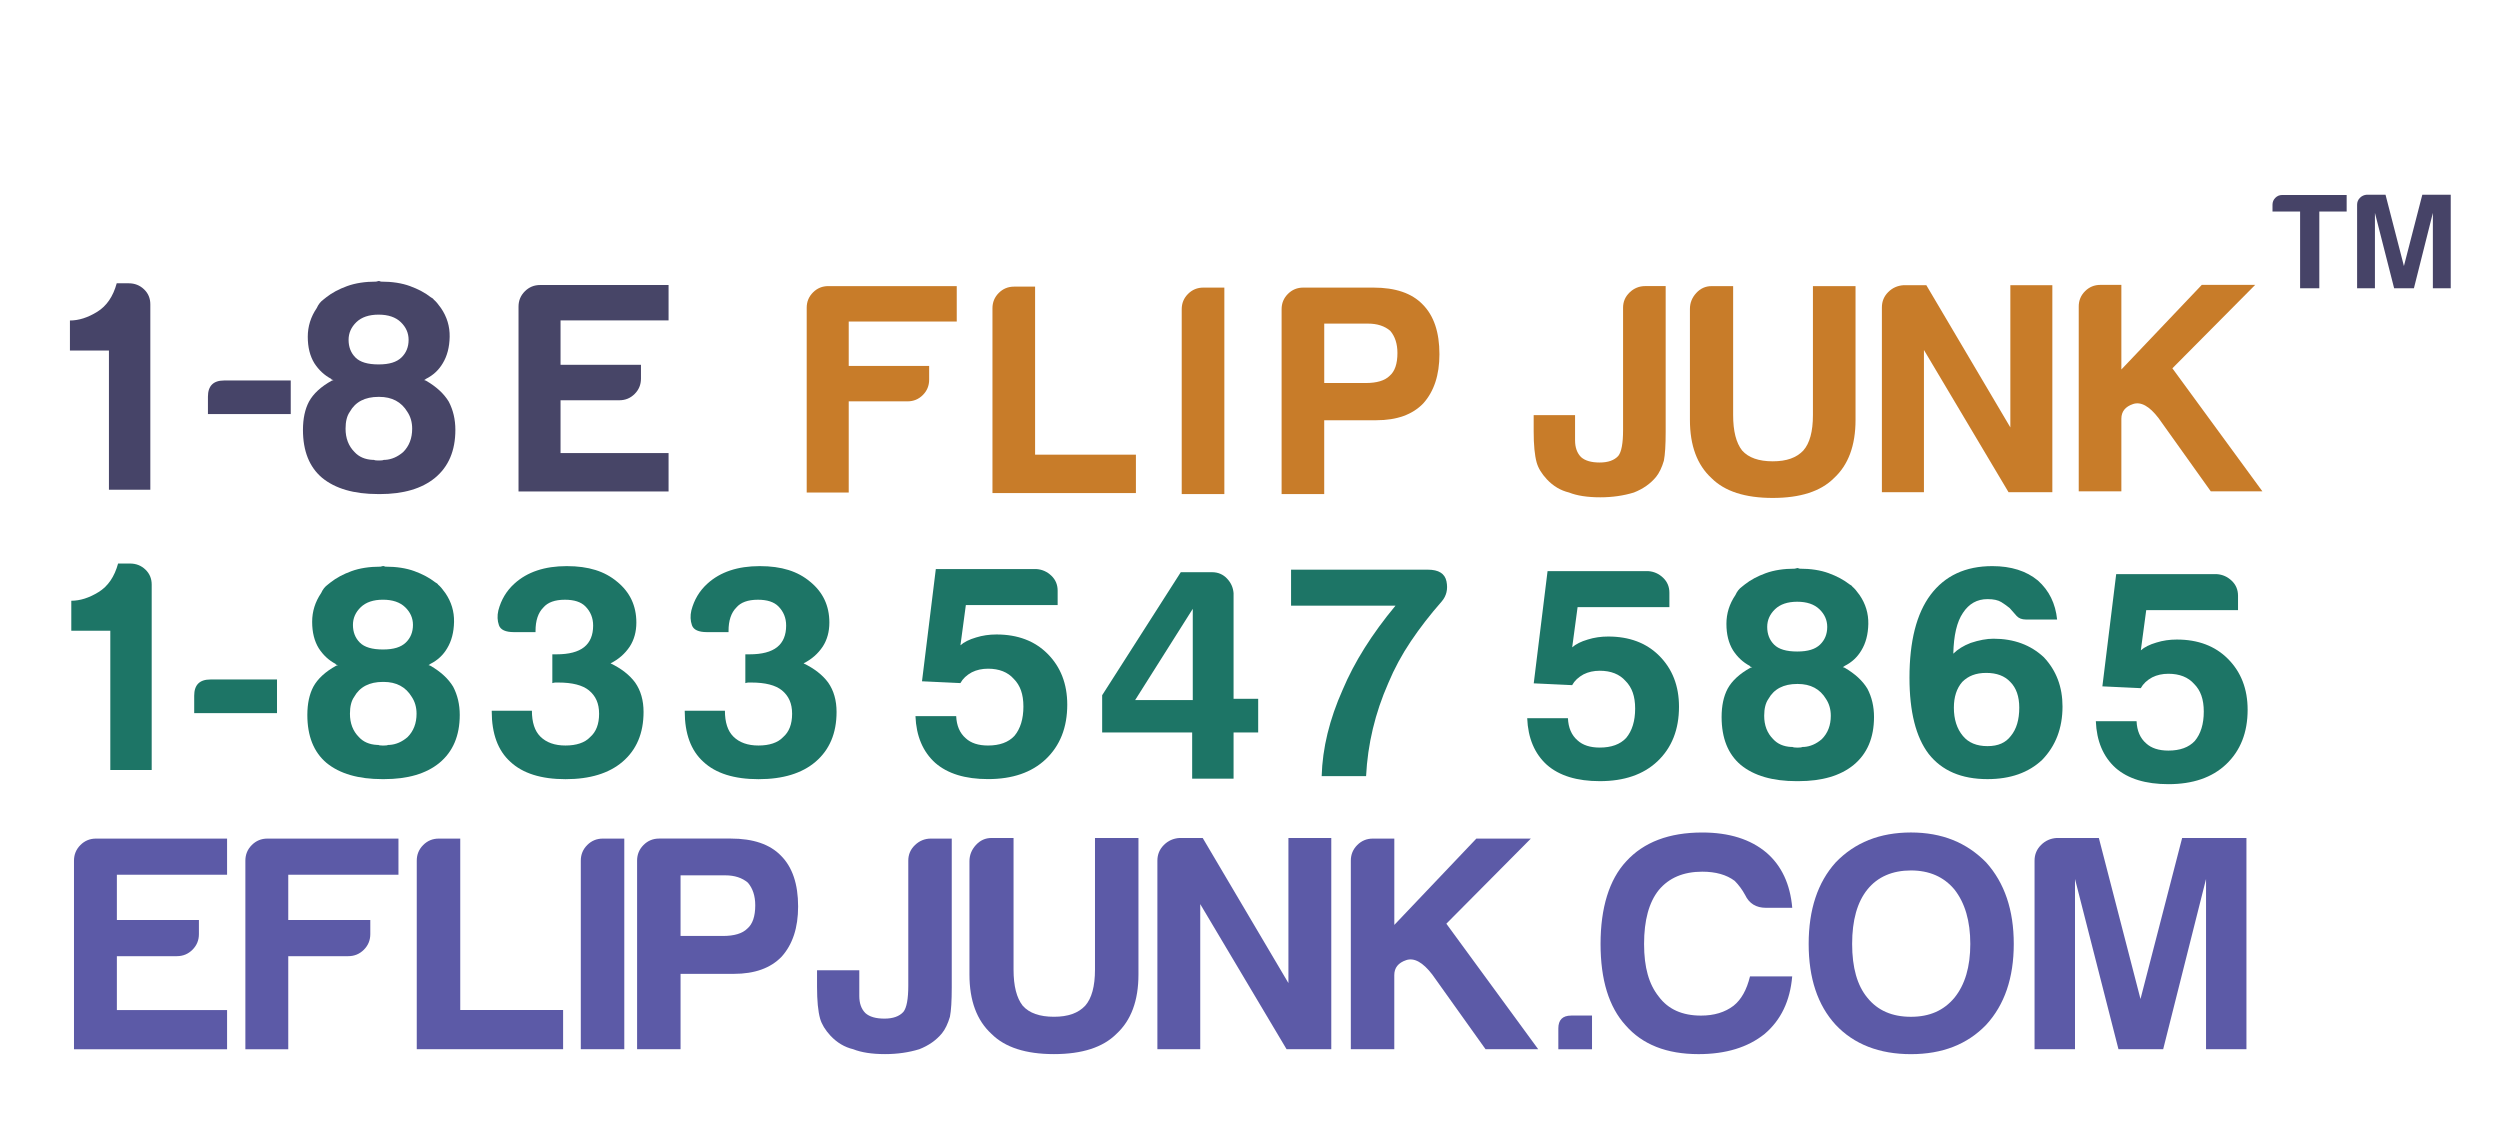 <?xml version="1.0" encoding="UTF-8"?><svg xmlns="http://www.w3.org/2000/svg" viewBox="0 0 986.36 442.13"><g id="TM"><path d="M907.49,113.74v-30.28h-10.89v-2.68c0-1.07.37-1.98,1.12-2.73s1.66-1.12,2.72-1.12h25.42v6.53h-10.79v30.28h-7.58Z" style="fill:#464367; stroke-width:0px;"/><path d="M929.98,113.74v-32.96c0-1.07.37-1.98,1.12-2.73s1.66-1.16,2.72-1.23h7.37l7.26,28.14,7.26-28.14h11.21v36.92h-7.05v-29.75l-7.48,29.75h-7.8l-7.58-29.75v29.75h-7.05Z" style="fill:#464367; stroke-width:0px;"/></g><g id="Layer_7"><path d="M29.19,413.97v-74.41c0-2.42.85-4.47,2.54-6.16s3.74-2.54,6.16-2.54h51.7v14.25h-43.48v17.88h32.37v5.56c0,2.42-.85,4.47-2.54,6.16-1.69,1.69-3.74,2.54-6.16,2.54h-23.67v21.26h43.48v15.46H29.19Z" style="fill:#5c5aa7; stroke-width:0px;"/><path d="M96.81,413.97v-74.41c0-2.42.85-4.47,2.54-6.16s3.74-2.54,6.16-2.54h51.7v14.25h-43.48v17.88h32.37v5.56c0,2.42-.85,4.47-2.54,6.16-1.69,1.69-3.74,2.54-6.16,2.54h-23.67v36.72h-16.91Z" style="fill:#5c5aa7; stroke-width:0px;"/><path d="M164.43,413.97v-74.41c0-2.42.85-4.47,2.54-6.16s3.74-2.54,6.16-2.54h8.46v67.64h40.58v15.46h-57.74Z" style="fill:#5c5aa7; stroke-width:0px;"/><path d="M229.15,413.97v-74.41c0-2.42.85-4.47,2.54-6.16s3.74-2.54,6.16-2.54h8.46v83.1h-17.15Z" style="fill:#5c5aa7; stroke-width:0px;"/><path d="M268.51,384.25v29.71h-17.15v-74.41c0-2.42.85-4.47,2.54-6.16s3.74-2.54,6.16-2.54h28.26c8.86,0,15.46,2.26,19.81,6.76,4.51,4.51,6.76,11.2,6.76,20.05,0,8.38-2.17,14.98-6.52,19.81-4.35,4.51-10.63,6.76-18.84,6.76h-21.02ZM268.51,369.28h16.67c4.51,0,7.73-.97,9.66-2.9,2.09-1.77,3.14-4.83,3.14-9.18,0-3.7-.97-6.68-2.9-8.94-2.26-1.93-5.24-2.9-8.94-2.9h-17.63v23.92Z" style="fill:#5c5aa7; stroke-width:0px;"/><path d="M322.36,382.81h16.67v10.15c0,2.9.8,5.16,2.42,6.76,1.61,1.45,4.11,2.17,7.49,2.17s5.88-.88,7.49-2.66c1.29-1.61,1.93-5.07,1.93-10.39v-49.28c0-2.42.88-4.47,2.66-6.16,1.77-1.69,3.87-2.54,6.28-2.54h8.21v58.7c0,5.32-.24,9.18-.72,11.6-.81,2.74-1.85,4.92-3.14,6.52-2.26,2.74-5.24,4.83-8.94,6.28-4.19,1.29-8.7,1.93-13.53,1.93-5.16,0-9.34-.65-12.56-1.93-3.38-.8-6.36-2.57-8.94-5.31-2.09-2.25-3.46-4.51-4.11-6.76-.81-2.9-1.21-7.08-1.21-12.56v-6.52Z" style="fill:#5c5aa7; stroke-width:0px;"/><path d="M399.89,330.62v51.94c0,6.44,1.21,11.2,3.62,14.25,2.57,2.9,6.68,4.35,12.32,4.35s9.58-1.45,12.32-4.35c2.57-2.9,3.87-7.65,3.87-14.25v-51.94h17.15v53.87c0,10.31-2.9,18.12-8.7,23.43-5.31,5.31-13.53,7.97-24.64,7.97s-19.33-2.66-24.64-7.97c-5.8-5.32-8.7-13.12-8.7-23.43v-44.69c0-2.42.85-4.55,2.54-6.4,1.69-1.85,3.74-2.78,6.16-2.78h8.7Z" style="fill:#5c5aa7; stroke-width:0px;"/><path d="M456.64,413.97v-74.41c0-2.42.85-4.47,2.54-6.16s3.74-2.62,6.16-2.78h9.18l33.82,57.25v-57.25h16.91v83.34h-17.64l-34.06-57.25v57.25h-16.91Z" style="fill:#5c5aa7; stroke-width:0px;"/><path d="M532.96,413.97v-74.41c0-2.42.85-4.47,2.54-6.16s3.74-2.54,6.16-2.54h8.46v34.06l32.37-34.06h21.5l-33.34,33.58,36.24,49.52h-20.78l-21.02-29.47c-3.71-4.83-7.13-6.72-10.27-5.68-3.14,1.05-4.71,3.02-4.71,5.92v29.23h-17.15Z" style="fill:#5c5aa7; stroke-width:0px;"/><path d="M619.91,400.68h8.21v13.29h-13.29v-8.21c0-3.38,1.69-5.07,5.07-5.07Z" style="fill:#5c5aa7; stroke-width:0px;"/><path d="M707.1,385.22c-.81,9.66-4.43,17.23-10.87,22.71-6.61,5.31-15.3,7.97-26.09,7.97-12.56,0-22.15-3.78-28.75-11.35-6.61-7.25-9.9-17.96-9.9-32.13s3.38-25.37,10.15-32.61c6.92-7.57,16.91-11.35,29.96-11.35,10.63,0,19.08,2.66,25.37,7.97,5.96,5.16,9.34,12.4,10.15,21.74h-10.39c-3.87,0-6.61-1.69-8.21-5.07-1.13-2.09-2.5-3.94-4.11-5.56-3.22-2.42-7.49-3.62-12.8-3.62-7.41,0-13.13,2.42-17.15,7.25-3.87,4.83-5.8,11.92-5.8,21.26s1.93,15.94,5.8,20.78c3.7,4.99,9.26,7.49,16.67,7.49,5.15,0,9.42-1.29,12.8-3.86,3.06-2.42,5.23-6.28,6.52-11.6h16.67Z" style="fill:#5c5aa7; stroke-width:0px;"/><path d="M713.6,372.42c0-13.53,3.54-24.24,10.63-32.13,7.57-7.89,17.47-11.84,29.71-11.84s21.98,3.95,29.71,11.84c7.25,8.06,10.87,18.76,10.87,32.13s-3.62,24-10.87,31.89c-7.41,7.73-17.31,11.6-29.71,11.6s-22.47-3.87-29.71-11.6c-7.09-7.73-10.63-18.36-10.63-31.89ZM730.75,372.42c0,9.34,2.01,16.43,6.04,21.26,4.02,4.99,9.74,7.49,17.15,7.49s12.96-2.5,17.15-7.49c4.19-5.15,6.28-12.24,6.28-21.26s-2.09-16.19-6.28-21.5c-4.19-4.99-9.9-7.49-17.15-7.49s-13.13,2.5-17.15,7.49c-4.03,4.99-6.04,12.16-6.04,21.5Z" style="fill:#5c5aa7; stroke-width:0px;"/><path d="M802.72,413.97v-74.41c0-2.42.85-4.47,2.54-6.16s3.74-2.62,6.16-2.78h16.67l16.43,63.53,16.43-63.53h25.37v83.34h-15.94v-67.16l-16.91,67.16h-17.64l-17.15-67.16v67.16h-15.94Z" style="fill:#5c5aa7; stroke-width:0px;"/></g><g id="Layer_6"><path d="M42.98,193.22v-54.93h-15.39v-11.84c3.47,0,7.06-1.14,10.77-3.43,3.71-2.29,6.27-6.04,7.69-11.25h4.73c2.37,0,4.38.79,6.04,2.37,1.66,1.58,2.49,3.55,2.49,5.92v73.16h-16.34Z" style="fill:#464468; stroke-width:0px;"/><path d="M82.04,163.38v-6.87c0-4.26,2.13-6.39,6.39-6.39h26.28v13.26h-32.67Z" style="fill:#464468; stroke-width:0px;"/><path d="M466.24,194.92v-72.92c0-2.37.83-4.38,2.49-6.04s3.67-2.49,6.04-2.49h8.29v81.45h-16.81Z" style="fill:#c87c29; stroke-width:0px;"/><path d="M204.58,193.9v-72.92c0-2.37.83-4.38,2.49-6.04s3.67-2.49,6.04-2.49h50.67v13.97h-42.62v17.52h31.73v5.45c0,2.37-.83,4.38-2.49,6.04-1.66,1.66-3.67,2.49-6.04,2.49h-23.2v20.83h42.62v15.15h-59.19Z" style="fill:#474567; stroke-width:0px;"/><path d="M149.84,194.93h-.71c-9.47,0-16.81-2.13-22.02-6.39-5.05-4.26-7.58-10.57-7.58-18.94,0-4.42.79-8.13,2.37-11.13,1.73-3.16,4.73-5.92,9-8.29l.71-.24c-.16,0-.36-.04-.59-.12-.24-.08-.36-.2-.36-.35-2.69-1.42-4.89-3.47-6.63-6.16-1.74-2.84-2.6-6.31-2.6-10.42s1.18-7.89,3.55-11.36c.63-1.42,1.5-2.52,2.6-3.32.16-.16.35-.31.59-.47.24-.16.43-.31.59-.47,2.21-1.74,4.93-3.2,8.17-4.38,3.23-1.18,7.06-1.78,11.48-1.78l.95-.24h.24l.71.24c4.42,0,8.25.59,11.48,1.78,3.23,1.18,5.96,2.64,8.17,4.38.63.32,1.02.63,1.18.95.79.63,1.73,1.74,2.84,3.32,2.37,3.47,3.51,7.26,3.43,11.36-.08,4.11-.99,7.58-2.72,10.42-1.58,2.69-3.79,4.74-6.63,6.16-.16.16-.4.32-.71.47l.71.24c4.1,2.37,7.1,5.13,9,8.29,1.73,3.31,2.6,7.02,2.6,11.13,0,8.21-2.69,14.52-8.05,18.94-5.21,4.26-12.47,6.39-21.78,6.39ZM151.5,181.44h.47c2.52-.16,4.89-1.18,7.1-3.08,2.37-2.37,3.55-5.45,3.55-9.23,0-2.52-.63-4.74-1.89-6.63-2.37-3.94-6.08-5.92-11.13-5.92h-.24c-5.37,0-9.16,1.98-11.36,5.92-1.11,1.58-1.66,3.79-1.66,6.63,0,3.79,1.18,6.87,3.55,9.23,1.73,1.89,4.1,2.92,7.1,3.08h.47c.31.16.87.24,1.66.24h.71c.79,0,1.34-.08,1.66-.24ZM149.37,124.14c-3.79,0-6.71.99-8.76,2.96-2.05,1.98-3.08,4.3-3.08,6.98,0,2.84.91,5.17,2.72,6.98,1.81,1.82,4.85,2.72,9.12,2.72s7.1-.91,9-2.72c1.89-1.81,2.84-4.14,2.84-6.98,0-2.68-1.03-5.01-3.08-6.98-2.05-1.97-4.97-2.96-8.76-2.96Z" style="fill:#474567; stroke-width:0px;"/><path d="M318.28,194.33v-72.92c0-2.37.83-4.38,2.49-6.04s3.67-2.49,6.04-2.49h50.67v13.97h-42.62v17.52h31.73v5.45c0,2.37-.83,4.38-2.49,6.04-1.66,1.66-3.67,2.49-6.04,2.49h-23.2v35.99h-16.57Z" style="fill:#c87c29; stroke-width:0px;"/><path d="M391.57,194.54v-72.92c0-2.37.83-4.38,2.49-6.04s3.67-2.49,6.04-2.49h8.29v66.29h39.78v15.15h-56.59Z" style="fill:#c87c29; stroke-width:0px;"/><path d="M605.09,163.78h16.34v9.94c0,2.84.79,5.05,2.37,6.63,1.58,1.42,4.02,2.13,7.34,2.13s5.76-.87,7.34-2.6c1.26-1.58,1.89-4.97,1.89-10.18v-48.3c0-2.37.87-4.38,2.6-6.04,1.73-1.66,3.79-2.49,6.16-2.49h8.05v57.53c0,5.21-.24,9-.71,11.37-.79,2.69-1.82,4.82-3.08,6.39-2.21,2.69-5.13,4.73-8.76,6.16-4.11,1.26-8.52,1.89-13.26,1.89-5.05,0-9.16-.63-12.31-1.89-3.31-.79-6.24-2.52-8.76-5.21-2.05-2.21-3.4-4.42-4.02-6.63-.79-2.84-1.18-6.94-1.18-12.31v-6.39Z" style="fill:#c87c29; stroke-width:0px;"/><path d="M522.46,165.8v29.12h-16.81v-72.92c0-2.37.83-4.38,2.49-6.04s3.67-2.49,6.04-2.49h27.7c8.68,0,15.15,2.21,19.41,6.63,4.42,4.42,6.63,10.97,6.63,19.65,0,8.21-2.13,14.68-6.39,19.42-4.26,4.42-10.42,6.63-18.47,6.63h-20.6ZM522.46,151.12h16.34c4.42,0,7.58-.95,9.47-2.84,2.05-1.74,3.08-4.74,3.08-9,0-3.63-.95-6.55-2.84-8.76-2.21-1.89-5.13-2.84-8.76-2.84h-17.28v23.44Z" style="fill:#c87c29; stroke-width:0px;"/><path d="M683.8,112.88v50.9c0,6.31,1.18,10.97,3.55,13.97,2.52,2.84,6.55,4.26,12.07,4.26s9.39-1.42,12.07-4.26c2.52-2.84,3.79-7.5,3.79-13.97v-50.9h16.81v52.8c0,10.1-2.84,17.76-8.52,22.97-5.21,5.21-13.26,7.81-24.15,7.81s-18.94-2.6-24.15-7.81c-5.68-5.21-8.52-12.86-8.52-22.97v-43.8c0-2.37.83-4.46,2.49-6.27,1.66-1.81,3.67-2.72,6.04-2.72h8.52Z" style="fill:#c87c29; stroke-width:0px;"/><path d="M742.49,194.2v-72.92c0-2.37.83-4.38,2.49-6.04s3.67-2.56,6.04-2.72h9l33.15,56.11v-56.11h16.57v81.68h-17.28l-33.38-56.11v56.11h-16.57Z" style="fill:#c87c29; stroke-width:0px;"/><path d="M820.15,193.85v-72.92c0-2.37.83-4.38,2.49-6.04s3.67-2.49,6.04-2.49h8.29v33.38l31.73-33.38h21.07l-32.67,32.91,35.51,48.54h-20.36l-20.6-28.88c-3.63-4.74-6.98-6.59-10.06-5.56-3.08,1.03-4.62,2.96-4.62,5.8v28.65h-16.81Z" style="fill:#c87c29; stroke-width:0px;"/><path d="M43.52,303.79v-54.93h-15.39v-11.84c3.47,0,7.06-1.14,10.77-3.43,3.71-2.29,6.27-6.04,7.69-11.25h4.73c2.37,0,4.38.79,6.04,2.37,1.66,1.58,2.49,3.55,2.49,5.92v73.16h-16.34Z" style="fill:#1d7566; stroke-width:0px;"/><path d="M151.57,307.4h-.71c-9.47,0-16.81-2.13-22.02-6.39-5.05-4.26-7.58-10.57-7.58-18.94,0-4.42.79-8.13,2.37-11.13,1.73-3.16,4.73-5.92,9-8.29l.71-.24c-.16,0-.36-.04-.59-.12-.24-.08-.36-.2-.36-.36-2.69-1.42-4.89-3.47-6.63-6.16-1.74-2.84-2.6-6.31-2.6-10.42s1.18-7.89,3.55-11.37c.63-1.42,1.5-2.52,2.6-3.31.16-.16.35-.31.59-.47.24-.16.43-.31.59-.47,2.21-1.73,4.93-3.2,8.17-4.38,3.23-1.18,7.06-1.78,11.48-1.78l.95-.24h.24l.71.24c4.42,0,8.25.59,11.48,1.78,3.23,1.18,5.96,2.65,8.17,4.38.63.32,1.02.63,1.18.95.79.63,1.73,1.74,2.84,3.31,2.37,3.47,3.51,7.26,3.43,11.37-.08,4.11-.99,7.58-2.72,10.42-1.58,2.69-3.79,4.74-6.63,6.16-.16.16-.4.32-.71.47l.71.24c4.1,2.37,7.1,5.13,9,8.29,1.73,3.31,2.6,7.03,2.6,11.13,0,8.21-2.69,14.52-8.05,18.94-5.21,4.26-12.47,6.39-21.78,6.39ZM153.23,293.9h.47c2.52-.16,4.89-1.18,7.1-3.08,2.37-2.37,3.55-5.45,3.55-9.23,0-2.52-.63-4.74-1.89-6.63-2.37-3.94-6.08-5.92-11.13-5.92h-.24c-5.37,0-9.16,1.98-11.36,5.92-1.11,1.58-1.66,3.79-1.66,6.63,0,3.79,1.18,6.87,3.55,9.23,1.73,1.89,4.1,2.92,7.1,3.08h.47c.31.16.87.24,1.66.24h.71c.79,0,1.34-.08,1.66-.24ZM151.09,236.61c-3.79,0-6.71.99-8.76,2.96-2.05,1.98-3.08,4.3-3.08,6.98,0,2.84.91,5.17,2.72,6.98,1.81,1.82,4.85,2.72,9.12,2.72s7.1-.91,9-2.72c1.89-1.81,2.84-4.14,2.84-6.98,0-2.68-1.03-5.01-3.08-6.98-2.05-1.97-4.97-2.96-8.76-2.96Z" style="fill:#1d7566; stroke-width:0px;"/><path d="M76.62,281.35v-6.87c0-4.26,2.13-6.39,6.39-6.39h26.28v13.26h-32.67Z" style="fill:#1d7566; stroke-width:0px;"/><path d="M194,280.41h15.86c0,4.58,1.1,7.97,3.31,10.18,2.37,2.37,5.68,3.55,9.94,3.55s7.65-1.1,9.71-3.31c2.37-2.05,3.55-5.13,3.55-9.23s-1.34-7.02-4.02-9.23c-2.53-2.05-6.55-3.08-12.07-3.08h-1.18c-.32,0-.71.08-1.18.24v-11.37h1.66c4.89,0,8.52-.95,10.89-2.84,2.37-1.89,3.55-4.74,3.55-8.52,0-3-1.03-5.52-3.08-7.58-1.74-1.74-4.42-2.6-8.05-2.6-3.95,0-6.79,1.03-8.52,3.08-2.05,2.05-3.08,5.13-3.08,9.23v.47h-8.52c-3.31,0-5.29-.91-5.92-2.72-.63-1.81-.71-3.75-.24-5.8,1.1-4.26,3.23-7.81,6.39-10.65,5.05-4.58,11.92-6.87,20.6-6.87s14.99,2.05,19.89,6.16c5.05,4.11,7.58,9.47,7.58,16.1,0,3.63-.87,6.79-2.6,9.47-1.89,2.84-4.42,5.05-7.58,6.63,4.26,2.05,7.5,4.58,9.71,7.58,2.21,3.16,3.31,7.03,3.31,11.6,0,8.37-2.76,14.92-8.29,19.65-5.37,4.58-12.87,6.87-22.49,6.87s-16.89-2.29-21.78-6.87c-4.89-4.42-7.34-11.05-7.34-19.89v-.24Z" style="fill:#1d7566; stroke-width:0px;"/><path d="M270.15,280.41h15.86c0,4.58,1.1,7.97,3.31,10.18,2.37,2.37,5.68,3.55,9.94,3.55s7.65-1.1,9.71-3.31c2.37-2.05,3.55-5.13,3.55-9.23s-1.34-7.02-4.02-9.23c-2.53-2.05-6.55-3.08-12.07-3.08h-1.18c-.32,0-.71.08-1.18.24v-11.37h1.66c4.89,0,8.52-.95,10.89-2.84,2.37-1.89,3.55-4.74,3.55-8.52,0-3-1.03-5.52-3.08-7.58-1.74-1.74-4.42-2.6-8.05-2.6-3.95,0-6.79,1.03-8.52,3.08-2.05,2.05-3.08,5.13-3.08,9.23v.47h-8.52c-3.31,0-5.29-.91-5.92-2.72-.63-1.81-.71-3.75-.24-5.8,1.1-4.26,3.23-7.81,6.39-10.65,5.05-4.58,11.92-6.87,20.6-6.87s14.99,2.05,19.89,6.16c5.05,4.11,7.58,9.47,7.58,16.1,0,3.63-.87,6.79-2.6,9.47-1.89,2.84-4.42,5.05-7.58,6.63,4.26,2.05,7.5,4.58,9.71,7.58,2.21,3.16,3.31,7.03,3.31,11.6,0,8.37-2.76,14.92-8.29,19.65-5.37,4.58-12.87,6.87-22.49,6.87s-16.89-2.29-21.78-6.87c-4.89-4.42-7.34-11.05-7.34-19.89v-.24Z" style="fill:#1d7566; stroke-width:0px;"/><path d="M361.16,282.54h16.1c.16,3.79,1.42,6.71,3.79,8.76,2.05,1.89,4.97,2.84,8.76,2.84,4.58,0,8.05-1.26,10.42-3.79,2.37-2.84,3.55-6.71,3.55-11.6s-1.27-8.36-3.79-10.89c-2.37-2.68-5.76-4.03-10.18-4.03-2.37,0-4.5.47-6.39,1.42-2.05,1.11-3.55,2.53-4.5,4.26l-15.15-.71,5.45-44.27h39.78c2.21.16,4.14,1.03,5.8,2.6,1.66,1.58,2.49,3.55,2.49,5.92v5.68h-36.22l-2.13,15.86c1.42-1.26,3.47-2.29,6.16-3.08,2.52-.79,5.21-1.18,8.05-1.18,8.36,0,15.07,2.53,20.12,7.58,5.21,5.21,7.81,11.92,7.81,20.12,0,9-2.84,16.18-8.52,21.55-5.53,5.21-13.1,7.81-22.73,7.81-9,0-15.94-2.13-20.83-6.39-4.89-4.42-7.5-10.57-7.81-18.47Z" style="fill:#1d7566; stroke-width:0px;"/><path d="M470.36,307.21v-18.23h-35.51v-14.68l31.02-48.54h12.31c2.37,0,4.34.83,5.92,2.49,1.58,1.66,2.44,3.59,2.6,5.8v41.67h9.71v13.26h-9.71v18.23h-16.34ZM470.6,276.2v-35.99l-22.73,35.99h22.73Z" style="fill:#1d7566; stroke-width:0px;"/><path d="M538.98,306.21h-17.52c.31-11.05,3.08-22.41,8.29-34.09,4.58-10.89,11.52-21.94,20.83-33.15h-41.2v-14.21h53.98c4.26,0,6.71,1.54,7.34,4.62.63,3.08,0,5.72-1.89,7.93-4.58,5.21-8.64,10.46-12.19,15.74-3.55,5.29-6.51,10.77-8.88,16.46-5.21,11.84-8.13,24.07-8.76,36.7Z" style="fill:#1d7566; stroke-width:0px;"/><path d="M602.52,283.35h16.1c.16,3.79,1.42,6.71,3.79,8.76,2.05,1.89,4.97,2.84,8.76,2.84,4.58,0,8.05-1.26,10.42-3.79,2.37-2.84,3.55-6.71,3.55-11.6s-1.27-8.36-3.79-10.89c-2.37-2.68-5.76-4.03-10.18-4.03-2.37,0-4.5.47-6.39,1.42-2.05,1.11-3.55,2.53-4.5,4.26l-15.15-.71,5.45-44.27h39.78c2.21.16,4.14,1.03,5.8,2.6,1.66,1.58,2.49,3.55,2.49,5.92v5.68h-36.22l-2.13,15.86c1.42-1.26,3.47-2.29,6.16-3.08,2.52-.79,5.21-1.18,8.05-1.18,8.36,0,15.07,2.53,20.12,7.58,5.21,5.21,7.81,11.92,7.81,20.12,0,9-2.84,16.18-8.52,21.55-5.53,5.21-13.1,7.81-22.73,7.81-9,0-15.94-2.13-20.83-6.39-4.89-4.42-7.5-10.57-7.81-18.47Z" style="fill:#1d7566; stroke-width:0px;"/><path d="M709.56,308.2h-.71c-9.47,0-16.81-2.13-22.02-6.39-5.05-4.26-7.58-10.57-7.58-18.94,0-4.42.79-8.13,2.37-11.13,1.73-3.16,4.73-5.92,9-8.29l.71-.24c-.16,0-.36-.04-.59-.12-.24-.08-.36-.2-.36-.36-2.69-1.42-4.89-3.47-6.63-6.16-1.74-2.84-2.6-6.31-2.6-10.42s1.18-7.89,3.55-11.37c.63-1.42,1.5-2.52,2.6-3.31.16-.16.35-.31.59-.47.24-.16.43-.31.59-.47,2.21-1.73,4.93-3.2,8.17-4.38,3.23-1.18,7.06-1.78,11.48-1.78l.95-.24h.24l.71.24c4.42,0,8.25.59,11.48,1.78,3.23,1.18,5.96,2.65,8.17,4.38.63.32,1.02.63,1.18.95.79.63,1.73,1.74,2.84,3.31,2.37,3.47,3.51,7.26,3.43,11.37-.08,4.11-.99,7.58-2.72,10.42-1.58,2.69-3.79,4.74-6.63,6.16-.16.16-.4.32-.71.47l.71.24c4.1,2.37,7.1,5.13,9,8.29,1.73,3.31,2.6,7.03,2.6,11.13,0,8.21-2.69,14.52-8.05,18.94-5.21,4.26-12.47,6.39-21.78,6.39ZM711.21,294.71h.47c2.52-.16,4.89-1.18,7.1-3.08,2.37-2.37,3.55-5.45,3.55-9.23,0-2.52-.63-4.74-1.89-6.63-2.37-3.94-6.08-5.92-11.13-5.92h-.24c-5.37,0-9.16,1.98-11.36,5.92-1.11,1.58-1.66,3.79-1.66,6.63,0,3.79,1.18,6.87,3.55,9.23,1.73,1.89,4.1,2.92,7.1,3.08h.47c.31.16.87.24,1.66.24h.71c.79,0,1.34-.08,1.66-.24ZM709.08,237.41c-3.79,0-6.71.99-8.76,2.96-2.05,1.98-3.08,4.3-3.08,6.98,0,2.84.91,5.17,2.72,6.98,1.81,1.82,4.85,2.72,9.12,2.72s7.1-.91,9-2.72c1.89-1.81,2.84-4.14,2.84-6.98,0-2.68-1.03-5.01-3.08-6.98-2.05-1.97-4.97-2.96-8.76-2.96Z" style="fill:#1d7566; stroke-width:0px;"/><path d="M770.65,257.92c1.73-1.74,4.02-3.16,6.87-4.26,3.31-1.1,6.31-1.66,9-1.66,8.05,0,14.68,2.45,19.89,7.34,4.89,5.21,7.34,11.68,7.34,19.41,0,8.52-2.69,15.55-8.05,21.07-5.37,5.05-12.55,7.58-21.55,7.58-10.26,0-17.99-3.31-23.2-9.94-5.05-6.63-7.58-16.65-7.58-30.07,0-14.36,2.76-25.25,8.29-32.67,5.68-7.58,13.81-11.36,24.39-11.36,7.42,0,13.41,1.89,17.99,5.68,4.42,3.95,6.94,9.08,7.58,15.39h-12.31c-1.58,0-2.8-.47-3.67-1.42-.87-.95-1.78-1.97-2.72-3.08-.95-.79-2.05-1.58-3.31-2.37-1.27-.79-3.08-1.18-5.45-1.18-4.11,0-7.34,1.82-9.71,5.45-2.37,3.47-3.63,8.84-3.79,16.1ZM770.89,279.22c0,4.58,1.18,8.29,3.55,11.13,2.21,2.69,5.45,4.03,9.71,4.03s7.18-1.34,9.23-4.03c2.21-2.68,3.31-6.39,3.31-11.13,0-4.42-1.18-7.81-3.55-10.18-2.21-2.37-5.37-3.55-9.47-3.55s-7.1,1.18-9.47,3.55c-2.21,2.53-3.31,5.92-3.31,10.18Z" style="fill:#1d7566; stroke-width:0px;"/><path d="M826.87,284.54h16.1c.16,3.79,1.42,6.71,3.79,8.76,2.05,1.89,4.97,2.84,8.76,2.84,4.58,0,8.05-1.26,10.42-3.79,2.37-2.84,3.55-6.71,3.55-11.6s-1.27-8.36-3.79-10.89c-2.37-2.68-5.76-4.03-10.18-4.03-2.37,0-4.5.47-6.39,1.42-2.05,1.11-3.55,2.53-4.5,4.26l-15.15-.71,5.45-44.27h39.78c2.21.16,4.14,1.03,5.8,2.6,1.66,1.58,2.49,3.55,2.49,5.92v5.68h-36.22l-2.13,15.86c1.42-1.26,3.47-2.29,6.16-3.08,2.52-.79,5.21-1.18,8.05-1.18,8.36,0,15.07,2.53,20.12,7.58,5.21,5.21,7.81,11.92,7.81,20.12,0,9-2.84,16.18-8.52,21.55-5.53,5.21-13.1,7.81-22.73,7.81-9,0-15.94-2.13-20.83-6.39-4.89-4.42-7.5-10.57-7.81-18.47Z" style="fill:#1d7566; stroke-width:0px;"/></g></svg>